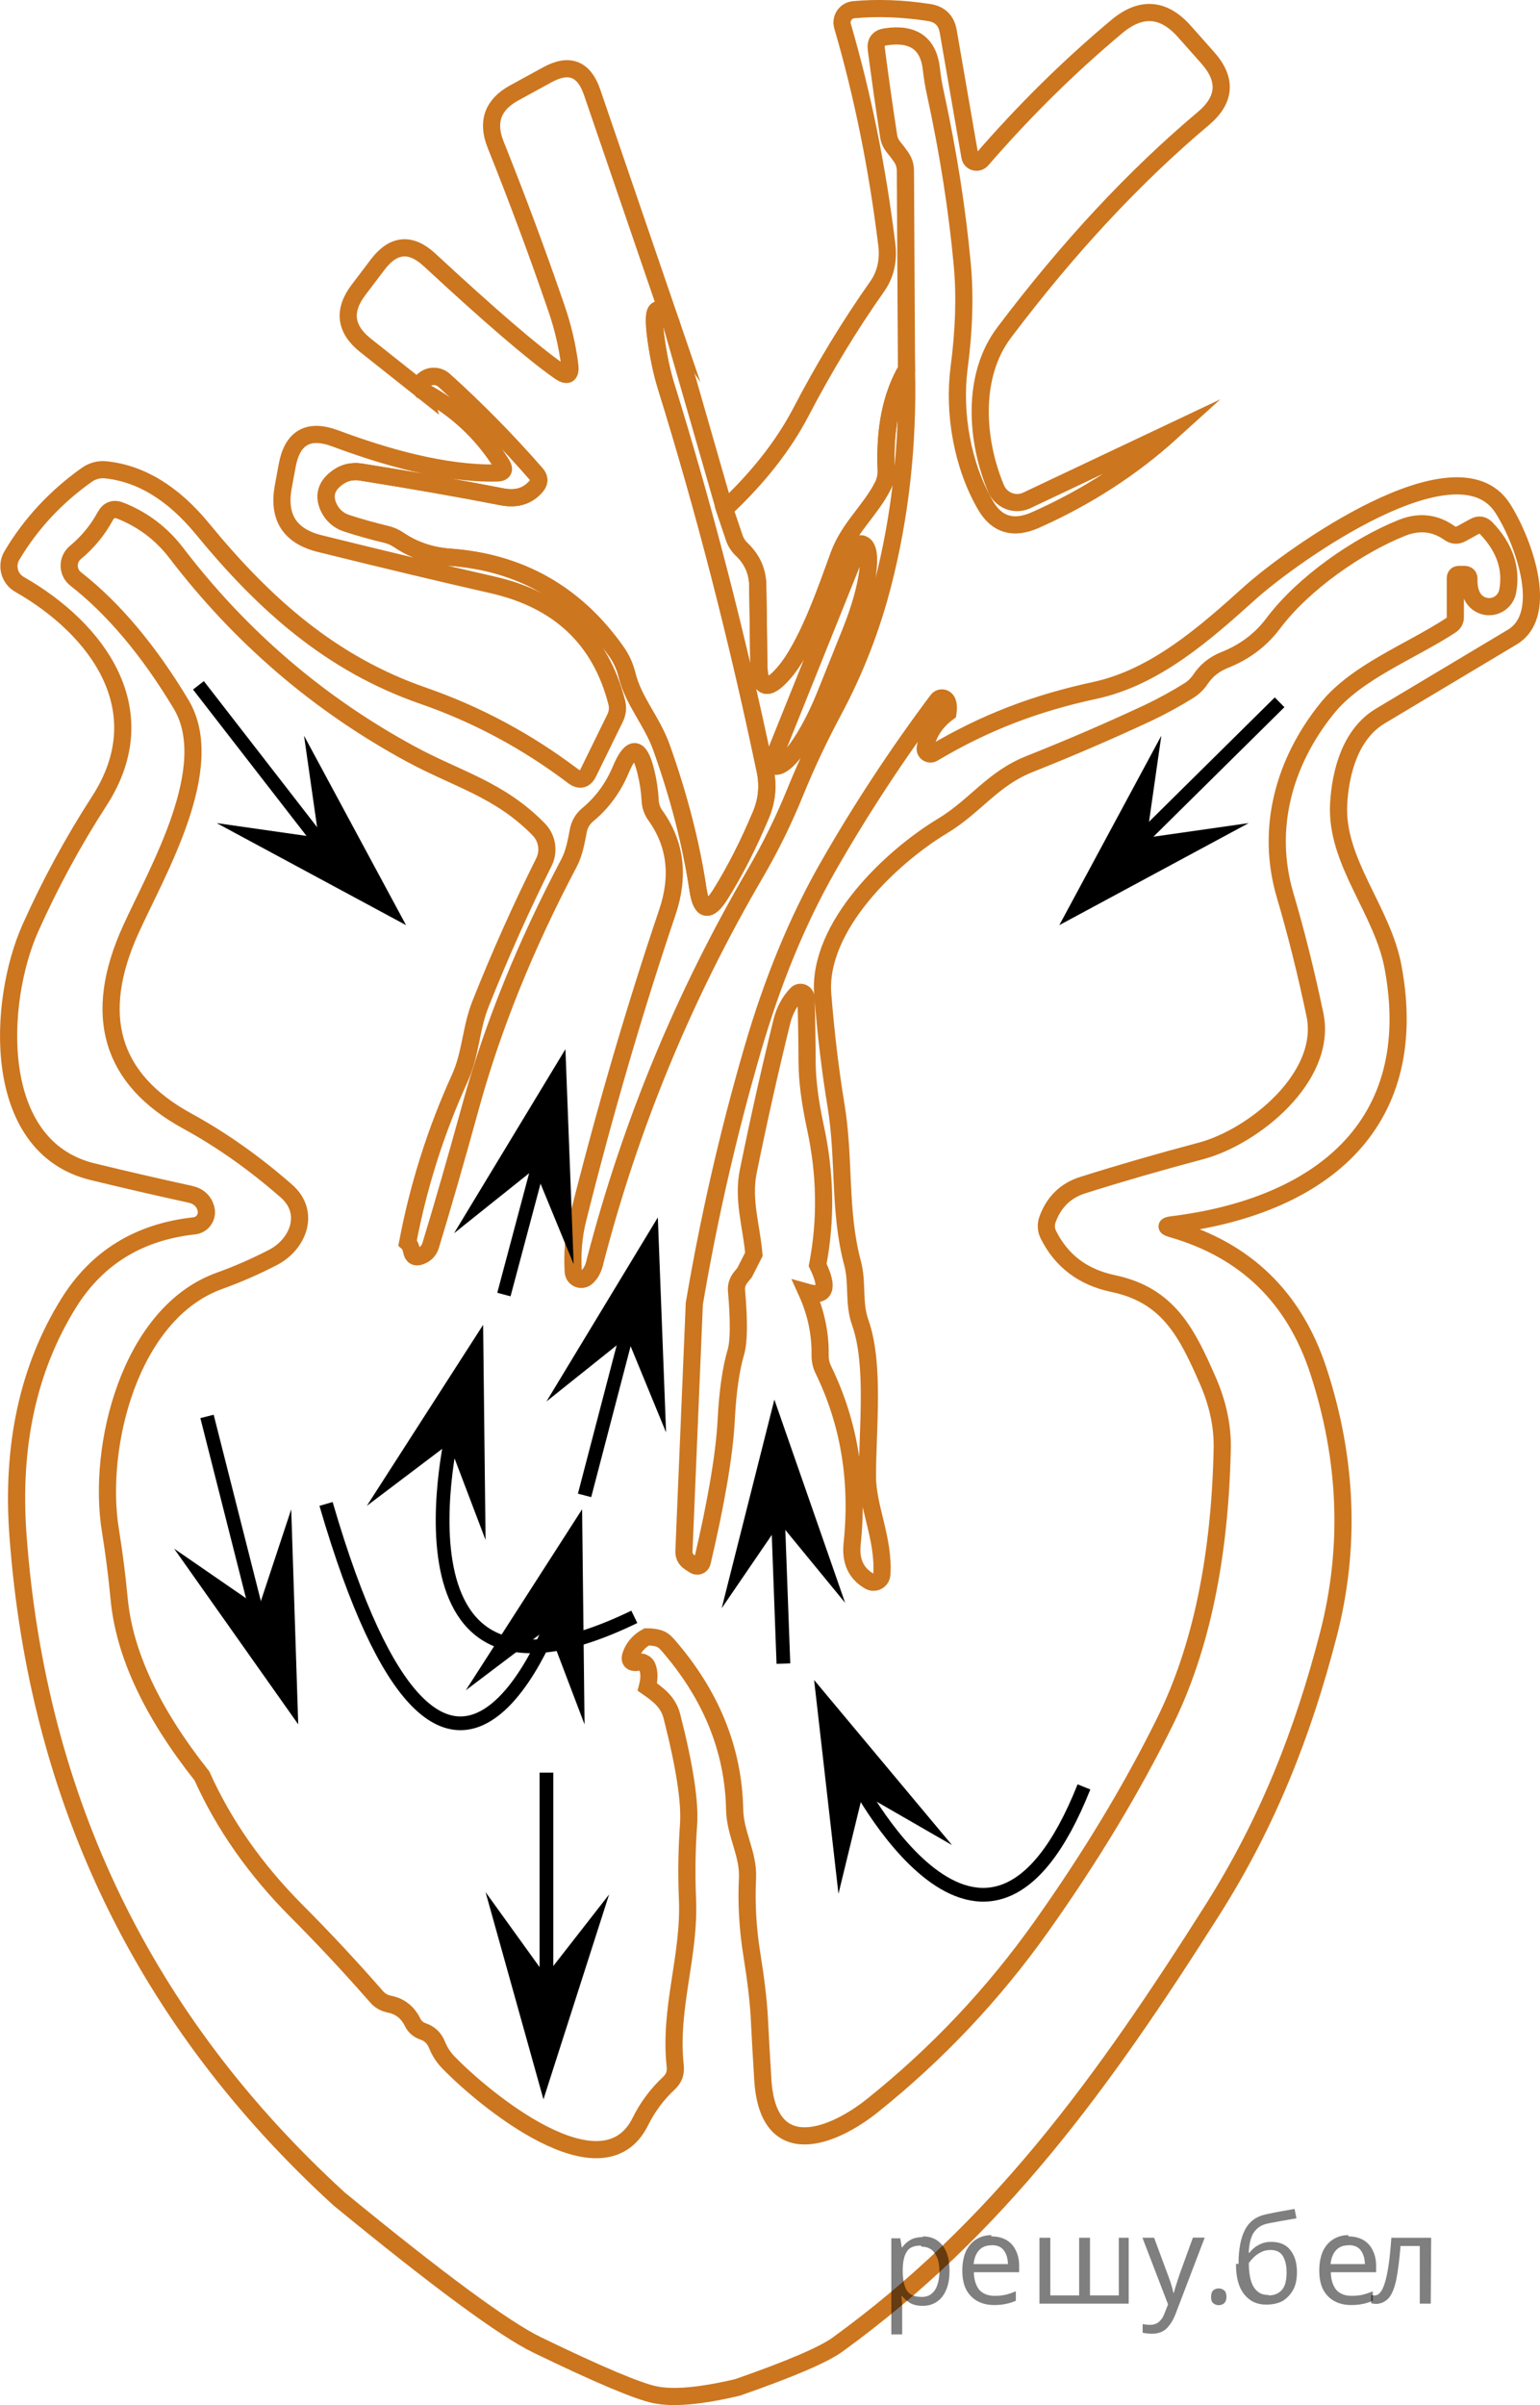 <?xml version="1.0" encoding="utf-8"?>
<!-- Generator: Adobe Illustrator 16.0.0, SVG Export Plug-In . SVG Version: 6.00 Build 0)  -->
<!DOCTYPE svg PUBLIC "-//W3C//DTD SVG 1.1//EN" "http://www.w3.org/Graphics/SVG/1.1/DTD/svg11.dtd">
<svg version="1.1" id="Слой_1" xmlns="http://www.w3.org/2000/svg" xmlns:xlink="http://www.w3.org/1999/xlink" x="0px" y="0px"
	 width="112.172px" height="175.124px" viewBox="226.186 333.056 112.172 175.124"
	 enable-background="new 226.186 333.056 112.172 175.124" xml:space="preserve">
<g>
	<path fill="none" stroke="#CC761F" stroke-width="1.25" stroke-miterlimit="10" d="M311.538,364.497
		c-2.901,2.631-6.213,4.773-9.934,6.426c-1.593,0.707-2.803,0.354-3.63-1.06c-1.691-2.909-2.356-6.708-1.928-10.023
		c0.361-2.736,0.439-5.22,0.237-7.452c-0.369-4.029-1.022-8.204-1.961-12.526c-0.128-0.571-0.226-1.157-0.293-1.759
		c-0.203-1.879-1.312-2.668-3.326-2.367c-0.526,0.075-0.756,0.375-0.688,0.902c0.278,2.127,0.579,4.243,0.902,6.347
		c0.045,0.286,0.162,0.545,0.35,0.778c0.188,0.226,0.368,0.462,0.541,0.71c0.218,0.308,0.327,0.65,0.327,1.026l0.079,14.454
		c-1.12,1.924-1.612,4.375-1.478,7.351c0.015,0.393-0.07,0.784-0.248,1.139c-0.936,1.827-2.447,3.021-3.191,5.028
		c-0.879,2.402-2.322,6.675-4.059,8.636c-1.165,1.323-1.759,1.105-1.781-0.654c-0.022-2.022-0.049-3.946-0.079-5.772
		c-0.015-1.015-0.402-1.887-1.161-2.616c-0.263-0.248-0.451-0.545-0.563-0.891l-0.688-2.041c2.435-2.277,4.291-4.641,5.569-7.091
		c1.691-3.24,3.532-6.272,5.524-9.099c0.624-0.872,0.864-1.898,0.721-3.078c-0.691-5.622-1.766-10.925-3.224-15.908
		c-0.146-0.496,0.14-1.016,0.636-1.16c0.061-0.018,0.124-0.03,0.187-0.035c1.736-0.158,3.559-0.09,5.468,0.203
		c0.804,0.121,1.273,0.583,1.409,1.387l1.578,9.11c0.04,0.266,0.29,0.445,0.56,0.401c0.115-0.019,0.22-0.077,0.297-0.164
		c3.074-3.555,6.359-6.795,9.854-9.719c1.759-1.465,3.397-1.341,4.915,0.372l1.691,1.905c1.413,1.586,1.308,3.063-0.315,4.431
		c-5.021,4.224-9.854,9.414-14.499,15.57c-2.435,3.213-2.041,7.948-0.598,11.375c0.361,0.848,1.337,1.245,2.179,0.886
		c0.022-0.009,0.044-0.019,0.065-0.029L311.538,364.497z"/>
	<path fill="none" stroke="#CC761F" stroke-width="1.25" stroke-miterlimit="10" d="M275.066,356.571
		c-1.218-1.819-1.518-1.026-0.902,2.379c0.143,0.789,0.327,1.548,0.552,2.277c2.766,8.899,5.167,18.212,7.205,27.938
		c0.233,1.113,0.127,2.191-0.316,3.236c-0.917,2.18-1.897,4.104-2.942,5.772c-0.85,1.36-1.395,1.248-1.635-0.338
		c-0.496-3.314-1.383-6.764-2.661-10.35c-0.699-1.951-2.04-3.36-2.514-5.299c-0.15-0.609-0.406-1.169-0.767-1.68
		c-2.977-4.216-7.021-6.509-12.131-6.877c-1.398-0.105-2.634-0.522-3.709-1.251c-0.285-0.195-0.601-0.334-0.947-0.417
		c-0.977-0.233-1.928-0.5-2.852-0.8c-0.617-0.203-1.06-0.597-1.331-1.184c-0.353-0.79-0.188-1.466,0.496-2.029
		c0.548-0.458,1.172-0.631,1.872-0.519c3.728,0.594,7.155,1.195,10.282,1.804c1.044,0.203,1.871-0.056,2.48-0.778
		c0.248-0.293,0.248-0.586,0-0.879c-2.112-2.42-4.352-4.698-6.719-6.833c-0.46-0.41-1.166-0.37-1.576,0.09
		c-0.017,0.019-0.032,0.037-0.047,0.057c-0.045,0.053-0.011,0.267,0.101,0.643l-4.205-3.337c-1.48-1.18-1.646-2.525-0.496-4.036
		l1.409-1.86c1.135-1.48,2.387-1.59,3.755-0.327c4.404,4.082,7.55,6.784,9.437,8.106c0.616,0.443,0.875,0.286,0.777-0.474
		c-0.18-1.398-0.503-2.77-0.969-4.115c-1.353-3.946-2.83-7.918-4.431-11.917c-0.653-1.639-0.206-2.886,1.342-3.743l2.436-1.331
		c1.578-0.864,2.661-0.447,3.247,1.251L275.066,356.571z"/>
	<path fill="none" stroke="#CC761F" stroke-width="1.25" stroke-miterlimit="10" d="M275.066,356.571l3.901,13.563l0.688,2.041
		c0.112,0.346,0.301,0.643,0.563,0.891c0.759,0.729,1.146,1.601,1.161,2.616c0.03,1.827,0.057,3.75,0.079,5.772
		c0.022,1.759,0.616,1.977,1.781,0.654c1.736-1.961,3.18-6.234,4.059-8.636c0.744-2.007,2.255-3.202,3.191-5.028
		c0.177-0.354,0.263-0.746,0.248-1.139c-0.135-2.976,0.357-5.426,1.478-7.351c0.127,5.442-0.443,10.639-1.714,15.592
		c-0.827,3.232-2.022,6.31-3.585,9.234c-1.067,1.992-2.007,3.987-2.819,5.986c-0.827,2.029-1.785,3.98-2.875,5.852
		c-5.216,8.921-9.109,18.335-11.68,28.241c-0.105,0.527-0.312,0.929-0.62,1.207c-0.239,0.219-0.609,0.202-0.828-0.037
		c-0.09-0.098-0.144-0.225-0.152-0.357c-0.083-1.338,0.022-2.601,0.315-3.788c1.962-7.847,4.142-15.314,6.539-22.402
		c0.895-2.646,0.602-4.998-0.879-7.058c-0.225-0.315-0.349-0.669-0.372-1.06c-0.038-0.722-0.143-1.428-0.316-2.12
		c-0.458-1.894-1.067-1.943-1.826-0.146c-0.549,1.308-1.342,2.394-2.379,3.258c-0.391,0.315-0.631,0.722-0.722,1.218
		c-0.146,0.777-0.293,1.601-0.665,2.311c-3.187,6.036-5.573,11.936-7.159,17.701c-1.075,3.9-2.048,7.283-2.92,10.146
		c-0.113,0.383-0.361,0.646-0.744,0.789c-0.354,0.136-0.567,0.016-0.643-0.36c-0.053-0.286-0.15-0.493-0.293-0.62
		c0.789-4.149,2.052-8.133,3.788-11.951c0.834-1.838,0.789-3.608,1.533-5.468c1.428-3.578,2.961-7.005,4.6-10.282
		c0.398-0.794,0.249-1.754-0.372-2.39c-2.863-2.932-5.952-3.653-9.346-5.502c-6.689-3.63-12.376-8.508-17.059-14.634
		c-1.074-1.398-2.424-2.42-4.047-3.066c-0.496-0.203-0.872-0.068-1.128,0.406c-0.548,1.007-1.273,1.887-2.176,2.638
		c-0.524,0.441-0.596,1.22-0.16,1.74c0.054,0.065,0.116,0.124,0.182,0.176c2.759,2.157,5.318,5.198,7.678,9.121
		c2.751,4.577-1.725,12.153-3.652,16.393c-2.849,6.261-1.478,10.917,4.115,13.969c2.465,1.346,4.867,3.041,7.205,5.085
		c1.792,1.556,0.879,3.879-0.959,4.836c-1.292,0.67-2.601,1.24-3.923,1.715c-6.517,2.355-8.93,12.074-7.926,18.186
		c0.263,1.631,0.474,3.276,0.631,4.938c0.369,4.006,2.379,8.313,6.032,12.92c1.593,3.548,3.893,6.828,6.899,9.843
		c1.984,1.991,3.924,4.069,5.817,6.234c0.248,0.286,0.561,0.466,0.936,0.542c0.767,0.15,1.331,0.59,1.691,1.318
		c0.158,0.323,0.41,0.545,0.756,0.665c0.488,0.165,0.83,0.493,1.025,0.981c0.188,0.473,0.463,0.898,0.823,1.273
		c2.57,2.661,11.218,9.843,13.98,4.33c0.526-1.068,1.225-2.008,2.097-2.819c0.354-0.331,0.504-0.74,0.451-1.229
		c-0.462-4.272,1.082-7.993,0.891-12.233c-0.075-1.758-0.049-3.543,0.079-5.354c0.12-1.632-0.286-4.27-1.218-7.915
		c-0.271-1.014-0.958-1.533-1.781-2.107c0.158-0.609,0.15-1.113-0.022-1.512c-0.053-0.112-0.136-0.195-0.248-0.248
		c-0.105-0.06-0.215-0.078-0.327-0.056c-0.609,0.112-0.789-0.112-0.541-0.677c0.218-0.496,0.582-0.883,1.093-1.161
		c0.316,0,0.594,0.034,0.834,0.102c0.233,0.06,0.458,0.214,0.676,0.462c3.172,3.631,4.803,7.633,4.893,12.008
		c0.034,1.792,1.015,3.225,0.936,4.994c-0.09,1.842,0.016,3.693,0.316,5.559c0.293,1.818,0.474,3.34,0.542,4.565
		c0.075,1.488,0.161,3.019,0.259,4.589c0.395,6.076,5.141,4.138,8.016,1.826c4.698-3.766,8.791-8.105,12.278-13.021
		c3.585-5.051,6.588-10.03,9.008-14.938c2.608-5.292,3.995-11.917,4.16-19.876c0.03-1.617-0.319-3.259-1.048-4.928
		c-1.512-3.449-2.853-6.223-6.9-7.068c-2.188-0.459-3.758-1.643-4.713-3.552c-0.18-0.352-0.199-0.766-0.056-1.139
		c0.466-1.263,1.322-2.089,2.57-2.48c2.713-0.856,5.585-1.687,8.613-2.491c3.811-1.015,9.233-5.389,8.286-9.921
		c-0.653-3.104-1.375-5.991-2.164-8.659c-1.454-4.893-0.079-9.752,3.033-13.619c2.164-2.695,6.145-4.172,9.041-6.077
		c0.211-0.143,0.316-0.338,0.316-0.586v-2.83c0-0.188,0.094-0.282,0.281-0.282h0.361c0.248,0,0.364,0.124,0.35,0.372
		c-0.016,0.496,0.075,0.92,0.271,1.274c0.372,0.662,1.211,0.897,1.873,0.525c0.35-0.197,0.597-0.537,0.675-0.931
		c0.315-1.654-0.203-3.187-1.556-4.6c-0.256-0.263-0.545-0.304-0.868-0.124l-0.947,0.519c-0.293,0.158-0.579,0.143-0.857-0.045
		c-1.066-0.759-2.231-0.883-3.494-0.372c-3.157,1.263-7.148,4.002-9.369,6.967c-0.895,1.188-2.07,2.071-3.529,2.649
		c-0.751,0.301-1.338,0.771-1.758,1.41c-0.227,0.331-0.504,0.601-0.835,0.812c-0.97,0.602-1.95,1.139-2.942,1.612
		c-2.781,1.3-5.656,2.541-8.625,3.721c-2.751,1.082-3.957,3.066-6.404,4.543c-3.687,2.221-9.098,7.306-8.704,12.255
		c0.233,2.894,0.556,5.592,0.97,8.095c0.643,3.89,0.191,7.667,1.195,11.443c0.406,1.5,0.045,2.898,0.575,4.375
		c1.083,3.078,0.496,7.881,0.519,11.24c0.011,2.21,1.207,4.487,1.048,7.08c-0.023,0.336-0.313,0.59-0.649,0.566
		c-0.093-0.007-0.183-0.034-0.264-0.081c-0.97-0.556-1.387-1.466-1.251-2.729c0.481-4.577-0.218-8.798-2.097-12.661
		c-0.165-0.338-0.244-0.695-0.236-1.07c0.022-1.579-0.301-3.105-0.97-4.578c1.353,0.383,1.616-0.277,0.789-1.984
		c0.631-3.284,0.575-6.637-0.169-10.056c-0.391-1.812-0.59-3.368-0.598-4.667c-0.008-1.624-0.034-3.202-0.079-4.735
		c-0.009-0.223-0.194-0.4-0.413-0.395c-0.104,0.002-0.203,0.047-0.274,0.124c-0.519,0.549-0.876,1.214-1.071,1.995
		c-0.887,3.608-1.702,7.242-2.446,10.902c-0.429,2.086,0.226,3.957,0.406,6.055l-0.676,1.33l-0.282,0.35
		c-0.24,0.293-0.342,0.627-0.304,1.004c0.188,2.187,0.173,3.66-0.045,4.419c-0.369,1.255-0.605,2.916-0.71,4.983
		c-0.128,2.465-0.71,5.908-1.747,10.327c-0.043,0.2-0.24,0.329-0.441,0.286c-0.044-0.009-0.085-0.025-0.123-0.049l-0.35-0.227
		c-0.293-0.195-0.432-0.469-0.417-0.822l0.756-18.006c1.06-6.253,2.473-12.416,4.239-18.489c1.458-5.021,3.292-9.463,5.501-13.326
		c2.398-4.194,5.055-8.238,7.971-12.131c0.134-0.18,0.388-0.217,0.567-0.083c0.028,0.021,0.053,0.045,0.075,0.072
		c0.143,0.181,0.184,0.485,0.124,0.914c-0.917,0.684-1.47,1.541-1.657,2.57c-0.037,0.208,0.103,0.407,0.312,0.444
		c0.091,0.016,0.184-0.002,0.263-0.049c3.811-2.266,7.498-3.653,11.782-4.577c4.42-0.958,8.027-4.16,11.319-7.125
		c3.077-2.751,15.028-11.285,18.365-6.167c1.376,2.108,3.585,7.7,0.711,9.414c-3.097,1.856-6.295,3.77-9.595,5.739
		c-2.188,1.308-2.908,4.059-3.044,6.392c-0.237,4.228,3.202,7.734,3.969,11.929c2.153,11.668-5.569,17.43-16.077,18.726
		c-0.512,0.061-0.519,0.162-0.022,0.305c5.351,1.541,8.902,4.983,10.653,10.328c2.12,6.486,2.36,12.896,0.723,19.233
		c-1.838,7.103-4.387,13.619-8.422,20.001c-8.062,12.729-15.672,23.225-27.329,31.68c-1.015,0.736-3.438,1.774-7.272,3.112
		c-2.676,0.632-4.675,0.812-5.998,0.541c-1.248-0.248-4.115-1.458-8.602-3.63c-2.391-1.158-7.204-4.705-14.442-10.644
		c-14.153-12.95-21.943-29.027-23.372-48.231c-0.496-6.576,0.733-12.24,3.687-16.99c2.059-3.307,5.11-5.182,9.154-5.625
		c0.545-0.062,0.936-0.557,0.873-1.108c-0.005-0.049-0.014-0.097-0.027-0.144c-0.158-0.563-0.541-0.913-1.15-1.048
		c-2.473-0.542-4.848-1.09-7.125-1.646c-7.464-1.827-6.889-12.436-4.51-17.746c1.443-3.224,3.115-6.306,5.017-9.245
		c4.273-6.607-0.146-12.537-5.817-15.773c-0.729-0.417-0.982-1.348-0.564-2.077c0.004-0.006,0.008-0.013,0.012-0.02
		c1.375-2.315,3.198-4.277,5.468-5.885c0.393-0.276,0.868-0.404,1.342-0.361c2.563,0.256,4.915,1.684,7.058,4.284
		c4.555,5.547,9.392,9.843,16.077,12.165c3.923,1.36,7.568,3.314,10.936,5.862c0.481,0.361,0.854,0.271,1.116-0.271l1.939-3.957
		c0.18-0.368,0.222-0.748,0.124-1.139c-1.18-4.607-4.202-7.464-9.064-8.568c-3.796-0.864-7.982-1.864-12.56-2.999
		c-2.18-0.534-3.07-1.905-2.672-4.115c0.075-0.391,0.169-0.902,0.282-1.533c0.375-2.082,1.552-2.751,3.529-2.007
		c3.574,1.331,7.869,2.582,11.725,2.514c0.519-0.007,0.639-0.233,0.361-0.676c-1.443-2.285-3.345-4.048-5.705-5.288
		c-0.112-0.376-0.146-0.59-0.101-0.643c0.379-0.486,1.081-0.573,1.566-0.194c0.02,0.015,0.039,0.031,0.057,0.047
		c2.367,2.135,4.607,4.412,6.719,6.833c0.248,0.293,0.248,0.586,0,0.879c-0.609,0.722-1.436,0.98-2.48,0.778
		c-3.127-0.609-6.555-1.21-10.282-1.804c-0.699-0.112-1.323,0.061-1.872,0.519c-0.684,0.563-0.849,1.24-0.496,2.029
		c0.271,0.586,0.714,0.981,1.331,1.184c0.924,0.301,1.875,0.567,2.852,0.8c0.346,0.083,0.662,0.222,0.947,0.417
		c1.075,0.729,2.312,1.146,3.709,1.251c5.111,0.368,9.155,2.661,12.131,6.877c0.36,0.511,0.616,1.071,0.767,1.68
		c0.474,1.939,1.815,3.348,2.514,5.299c1.278,3.585,2.165,7.035,2.661,10.35c0.24,1.586,0.785,1.699,1.635,0.338
		c1.045-1.668,2.025-3.593,2.942-5.772c0.443-1.045,0.549-2.123,0.316-3.236c-2.037-9.726-4.438-19.038-7.205-27.938
		c-0.226-0.729-0.409-1.488-0.552-2.277C273.548,355.545,273.848,354.752,275.066,356.571z M288.764,372.75l-6.37,15.84
		c-0.03,0.081,0.01,0.171,0.09,0.203l0.079,0.034c0.792,0.314,2.467-2.001,3.743-5.175l1.86-4.633
		c1.275-3.174,1.669-6.004,0.88-6.325l-0.079-0.034C288.886,372.629,288.795,372.669,288.764,372.75z"/>
</g>
<polygon points="249.392,394.051 248.331,386.626 255.762,400.422 241.968,392.991 "/>
<polygon points="317.14,392.991 303.345,400.422 310.776,386.626 309.714,394.051 "/>
<polygon points="259.258,422.857 267.371,409.453 267.971,425.11 265.117,418.174 "/>
<polygon points="265.988,435.107 274.102,421.703 274.702,437.36 271.848,430.424 "/>
<polygon points="278.752,450.163 282.59,434.971 287.744,449.768 282.986,443.97 "/>
<polygon points="287.259,470.955 285.484,455.386 295.531,467.41 289.033,463.666 "/>
<polygon points="260.114,456.135 268.586,442.955 268.764,458.622 266.099,451.611 "/>
<polygon points="252.905,442.707 261.376,429.526 261.554,445.193 258.889,438.182 "/>
<polygon points="247.399,442.958 247.909,458.618 238.867,445.822 245.042,450.08 "/>
<polygon points="270.553,471.003 265.77,485.923 261.554,470.833 265.939,476.918 "/>
<line fill="none" stroke="#000000" stroke-miterlimit="10" x1="249.936" y1="394.945" x2="240.64" y2="382.959"/>
<line fill="none" stroke="#000000" stroke-miterlimit="10" x1="308.515" y1="394.945" x2="319.39" y2="384.195"/>
<line fill="none" stroke="#000000" stroke-miterlimit="10" x1="245.288" y1="452.07" x2="241.265" y2="436.195"/>
<line fill="none" stroke="#000000" stroke-miterlimit="10" x1="265.988" y1="415.695" x2="262.89" y2="427.32"/>
<line fill="none" stroke="#000000" stroke-miterlimit="10" x1="272.39" y1="428.07" x2="268.765" y2="441.945"/>
<line fill="none" stroke="#000000" stroke-miterlimit="10" x1="282.765" y1="441.132" x2="283.248" y2="454.195"/>
<path fill="none" stroke="#000000" stroke-miterlimit="10" d="M288.265,462.195c0,0,9.625,19.201,16.875,0.976"/>
<line fill="none" stroke="#000000" stroke-miterlimit="10" x1="265.988" y1="479.695" x2="265.988" y2="462.132"/>
<path fill="none" stroke="#000000" stroke-miterlimit="10" d="M266.806,450.163c0,0-7.908,23.192-16.871-7.596"/>
<path fill="none" stroke="#000000" stroke-miterlimit="10" d="M259.258,436.778c0,0-5.784,23.188,13.132,14.011"/>
<g fill-opacity=".5"><path d="m293.4 495.9q0.89 0 1.4 0.62 0.55 0.62 0.55 1.9 0 1.2-0.55 1.9-0.54 0.64-1.4 0.64-0.56 0-0.93-0.21-0.36-0.22-0.57-0.5h-0.054q0.018 0.15 0.036 0.39t0.018 0.4v2h-0.79v-7h0.65l0.11 0.66h0.036q0.22-0.32 0.57-0.53t0.94-0.22zm-0.14 0.67q-0.74 0-1 0.41-0.3 0.41-0.32 1.3v0.15q0 0.89 0.29 1.4 0.3 0.48 1.1 0.48 0.44 0 0.72-0.24 0.29-0.24 0.42-0.66 0.14-0.42 0.14-0.96 0-0.83-0.32-1.3-0.32-0.5-0.98-0.5z"/><path d="m298.4 495.9q0.62 0 1.1 0.27 0.45 0.27 0.68 0.76 0.24 0.49 0.24 1.1v0.48h-3.3q0.018 0.82 0.41 1.3 0.4 0.42 1.1 0.42 0.46 0 0.81-0.081 0.36-0.09 0.74-0.25v0.69q-0.37 0.16-0.73 0.23-0.36 0.081-0.86 0.081-0.68 0-1.2-0.28-0.52-0.28-0.82-0.83-0.29-0.56-0.29-1.4 0-0.79 0.26-1.4 0.27-0.57 0.75-0.87 0.49-0.31 1.1-0.31zm-9e-3 0.65q-0.57 0-0.9 0.37-0.32 0.36-0.39 1h2.5q-9e-3 -0.61-0.29-0.99-0.28-0.39-0.88-0.39z"/><path d="m308.4 496.0v4.8h-6.5v-4.8h0.79v4.2h2.1v-4.2h0.79v4.2h2.1v-4.2z"/><path d="m309.4 496.0h0.85l1 2.7q0.14 0.36 0.24 0.69 0.11 0.32 0.16 0.62h0.036q0.054-0.22 0.17-0.58 0.12-0.37 0.24-0.74l0.98-2.7h0.86l-2.1 5.5q-0.25 0.68-0.66 1.1-0.4 0.4-1.1 0.4-0.22 0-0.38-0.027-0.16-0.018-0.28-0.045v-0.63q0.099 0.018 0.23 0.036 0.14 0.018 0.3 0.018 0.41 0 0.67-0.23 0.26-0.23 0.4-0.62l0.25-0.64z"/><path d="m314.4 500.3q0-0.33 0.16-0.47t0.39-0.14q0.23 0 0.4 0.14 0.17 0.14 0.17 0.47 0 0.32-0.17 0.47-0.16 0.14-0.4 0.14-0.22 0-0.39-0.14t-0.16-0.47z"/><path d="m316.4 497.9q0-1.6 0.48-2.5 0.48-0.89 1.5-1.1 0.58-0.13 1.1-0.22t1-0.18l0.14 0.69q-0.32 0.045-0.71 0.12-0.4 0.063-0.78 0.14-0.39 0.063-0.67 0.13-0.58 0.13-0.93 0.61-0.34 0.48-0.39 1.5h0.054q0.13-0.17 0.34-0.35 0.22-0.18 0.53-0.31 0.32-0.13 0.71-0.13 0.94 0 1.4 0.6 0.48 0.6 0.48 1.6 0 0.8-0.28 1.3t-0.77 0.81q-0.5 0.26-1.2 0.26-1 0-1.6-0.76t-0.59-2.2zm2.2 2.3q0.58 0 0.94-0.38t0.36-1.3q0-0.74-0.28-1.2-0.27-0.43-0.9-0.43-0.4 0-0.72 0.18-0.32 0.17-0.54 0.4t-0.31 0.38q0 0.44 0.063 0.86t0.22 0.75q0.16 0.32 0.44 0.52 0.29 0.19 0.72 0.19z"/><path d="m324.4 495.9q0.62 0 1.1 0.27 0.45 0.27 0.68 0.76 0.24 0.49 0.24 1.1v0.48h-3.3q0.018 0.82 0.41 1.3 0.4 0.42 1.1 0.42 0.46 0 0.81-0.081 0.36-0.09 0.74-0.25v0.69q-0.37 0.16-0.73 0.23-0.36 0.081-0.86 0.081-0.68 0-1.2-0.28-0.52-0.28-0.82-0.83-0.29-0.56-0.29-1.4 0-0.79 0.26-1.4 0.27-0.57 0.75-0.87 0.49-0.31 1.1-0.31zm-9e-3 0.65q-0.57 0-0.9 0.37-0.32 0.36-0.39 1h2.5q-9e-3 -0.61-0.29-0.99-0.28-0.39-0.88-0.39z"/><path d="m330.4 500.8h-0.8v-4.2h-1.4q-0.12 1.5-0.32 2.5-0.21 0.93-0.55 1.3t-0.86 0.42q-0.12 0-0.23-0.018-0.11-9e-3 -0.18-0.045v-0.59q0.054 0.018 0.12 0.027t0.13 9e-3q0.49 0 0.77-1 0.3-1 0.45-3.2h2.9z"/></g></svg>

<!--File created and owned by https://sdamgia.ru. Copying is prohibited. All rights reserved.-->
